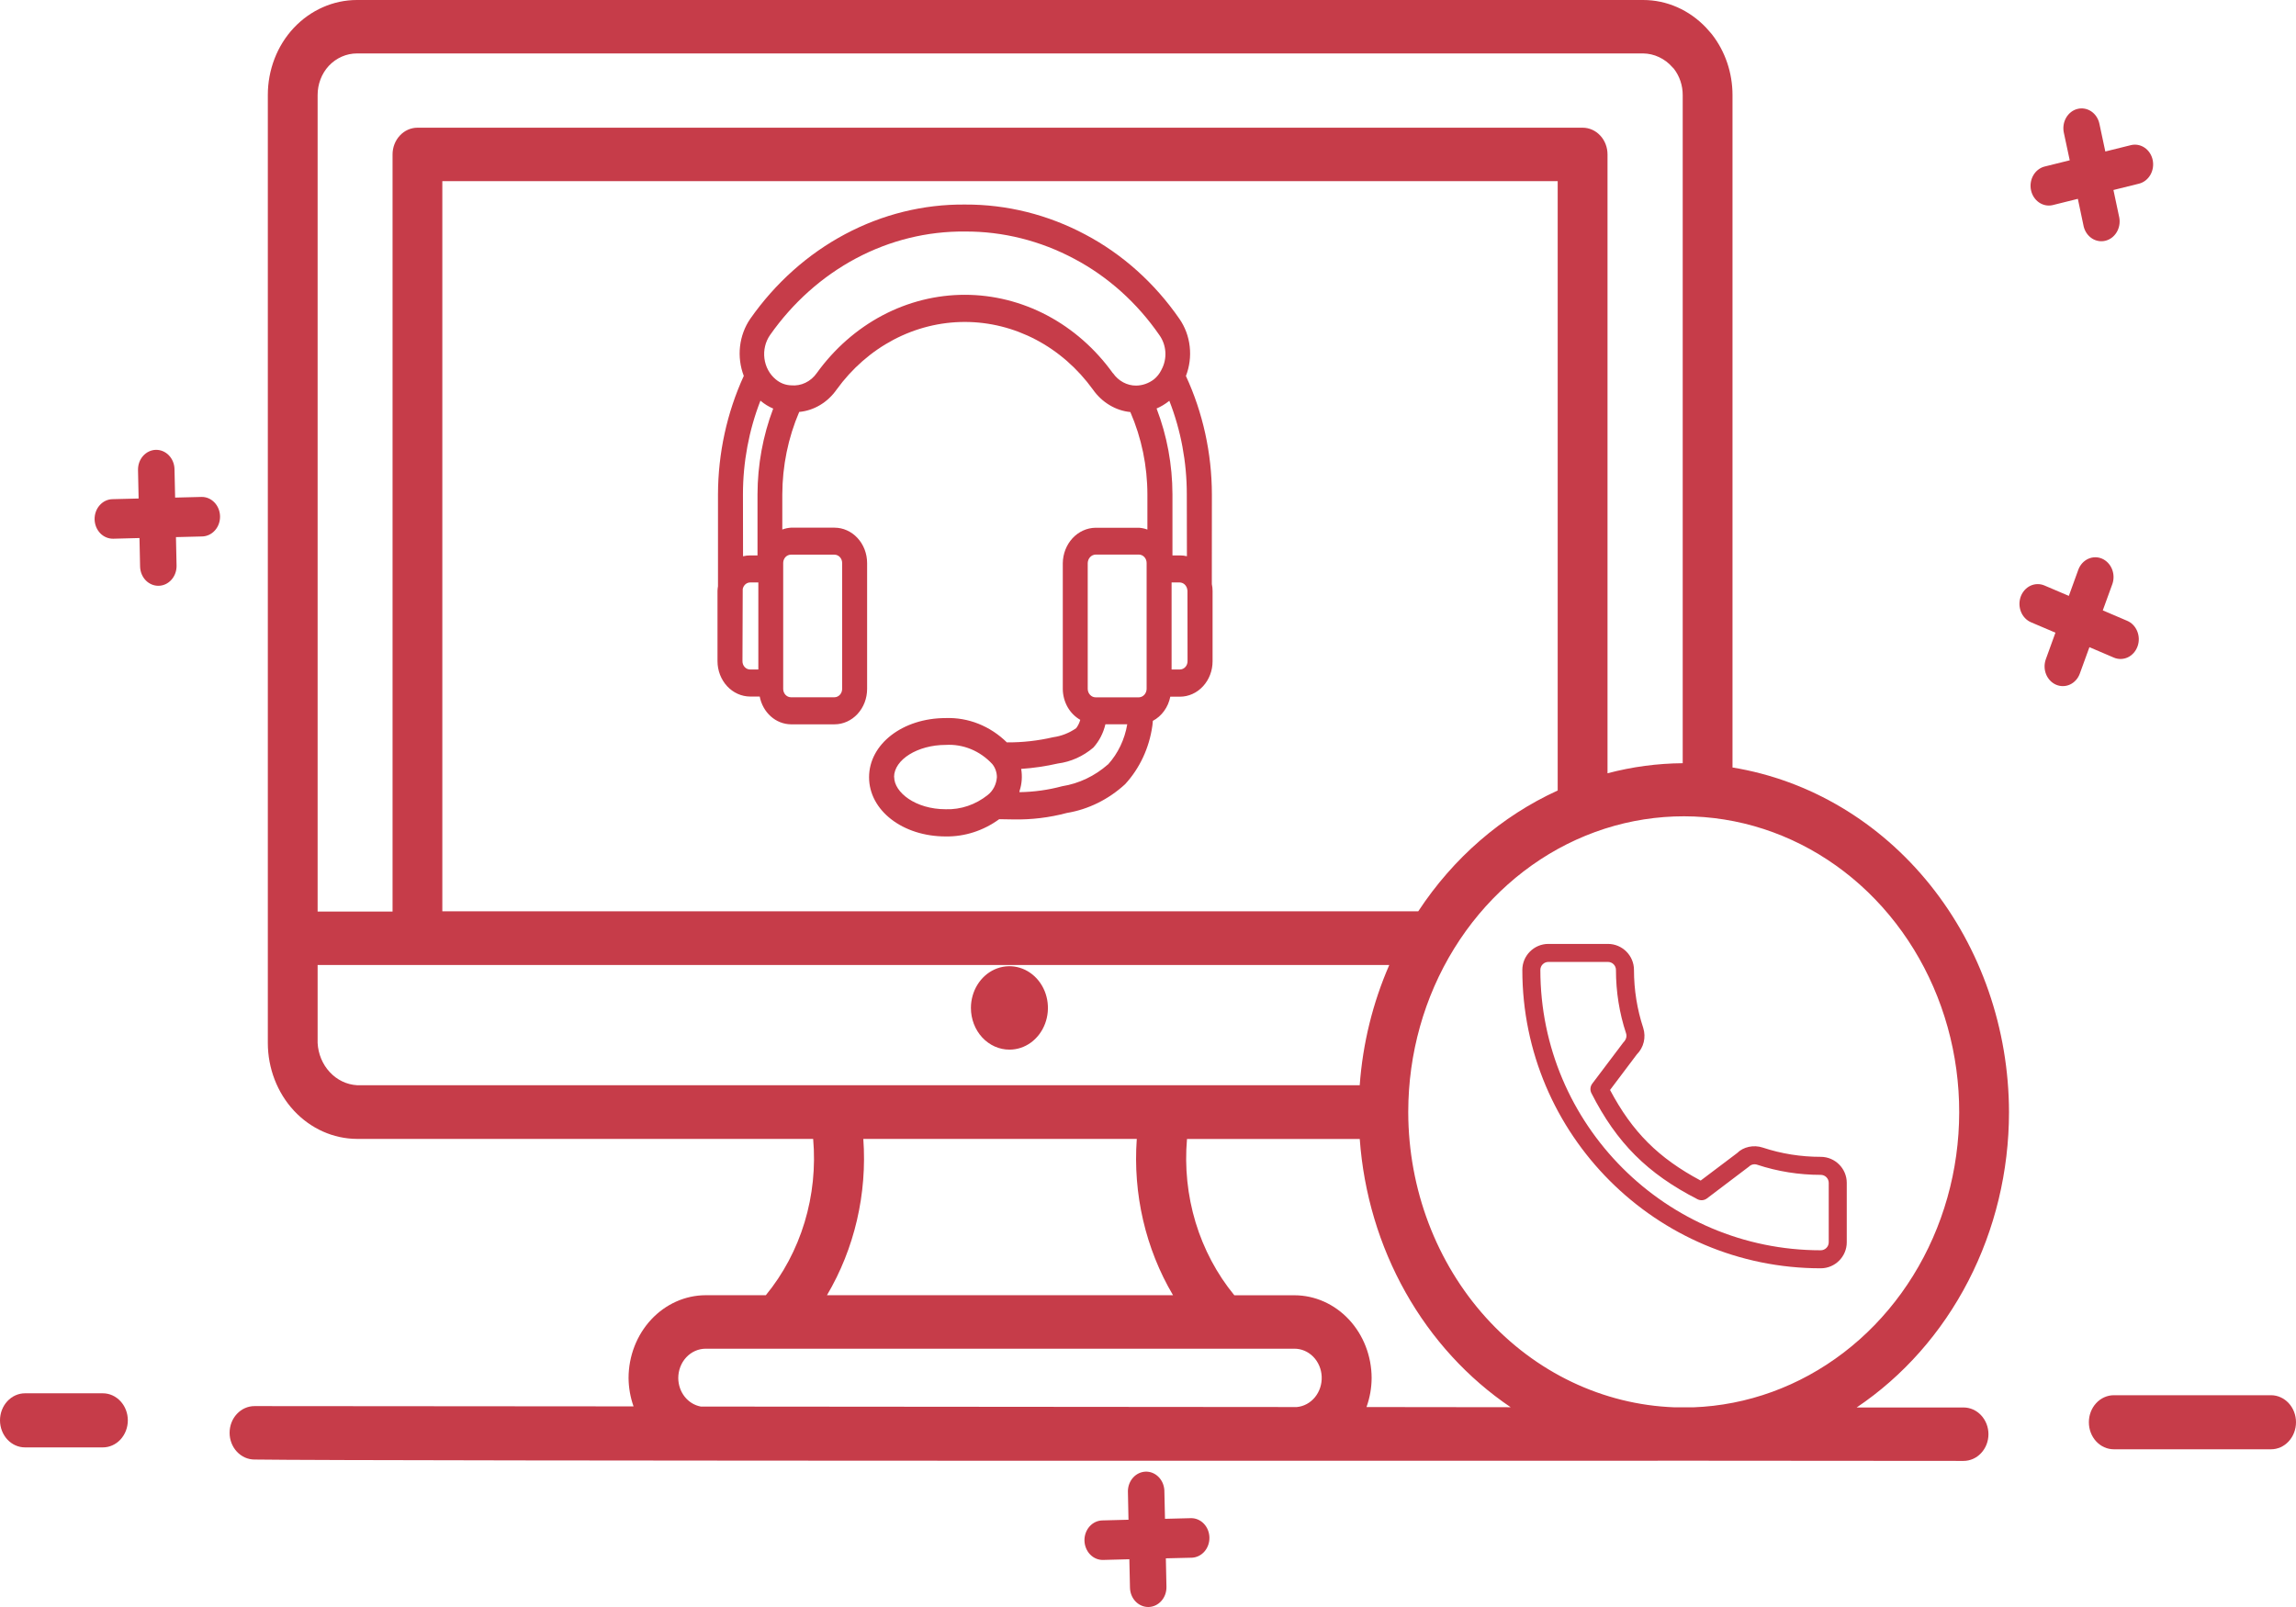 <svg width="80" height="56" viewBox="0 0 80 56" fill="none" xmlns="http://www.w3.org/2000/svg">
<path d="M75.006 5.573C74.968 5.396 74.867 5.242 74.725 5.146C74.582 5.049 74.411 5.018 74.247 5.058L73.356 5.279L73.15 4.313C73.113 4.135 73.011 3.98 72.869 3.883C72.726 3.786 72.553 3.754 72.389 3.795C72.224 3.835 72.082 3.945 71.992 4.1C71.902 4.255 71.873 4.442 71.91 4.62L72.116 5.586L71.223 5.808C71.064 5.854 70.927 5.965 70.842 6.118C70.757 6.271 70.73 6.454 70.767 6.628C70.804 6.802 70.902 6.953 71.04 7.051C71.178 7.148 71.345 7.184 71.507 7.151L72.399 6.929L72.603 7.896C72.646 8.068 72.749 8.216 72.89 8.308C73.031 8.4 73.2 8.429 73.361 8.389C73.521 8.349 73.661 8.244 73.751 8.094C73.841 7.945 73.874 7.763 73.844 7.588L73.639 6.621L74.531 6.4C74.695 6.358 74.837 6.248 74.926 6.093C75.015 5.938 75.044 5.751 75.006 5.573Z" fill="#C63C49"/>
<path d="M71.641 23.861C71.719 23.894 71.802 23.911 71.885 23.909C71.969 23.908 72.051 23.889 72.128 23.853C72.205 23.817 72.274 23.765 72.332 23.7C72.391 23.635 72.436 23.558 72.467 23.474L72.802 22.552L73.653 22.916C73.81 22.983 73.985 22.979 74.14 22.907C74.294 22.834 74.416 22.697 74.478 22.527C74.54 22.357 74.537 22.168 74.469 22C74.402 21.832 74.276 21.701 74.119 21.634L73.268 21.27L73.603 20.348C73.661 20.179 73.655 19.992 73.587 19.827C73.519 19.663 73.394 19.534 73.24 19.467C73.085 19.401 72.912 19.404 72.759 19.474C72.605 19.544 72.483 19.677 72.419 19.843L72.085 20.765L71.233 20.402C71.155 20.369 71.073 20.353 70.989 20.355C70.906 20.356 70.823 20.376 70.746 20.412C70.67 20.448 70.601 20.5 70.543 20.565C70.485 20.63 70.439 20.707 70.408 20.791C70.378 20.875 70.363 20.965 70.364 21.056C70.366 21.146 70.384 21.235 70.417 21.318C70.45 21.401 70.498 21.476 70.558 21.539C70.618 21.602 70.689 21.651 70.767 21.685L71.618 22.047L71.284 22.97C71.222 23.14 71.225 23.329 71.292 23.496C71.359 23.663 71.485 23.794 71.641 23.861Z" fill="#C63C49"/>
<path d="M3.296 18.097C3.298 18.188 3.316 18.277 3.349 18.36C3.383 18.443 3.431 18.518 3.491 18.581C3.551 18.643 3.622 18.692 3.7 18.725C3.778 18.758 3.861 18.774 3.944 18.773L4.86 18.749L4.881 19.74C4.885 19.923 4.955 20.096 5.077 20.223C5.199 20.349 5.363 20.417 5.531 20.413C5.7 20.409 5.86 20.332 5.976 20.2C6.093 20.068 6.156 19.891 6.152 19.708L6.131 18.717L7.046 18.694C7.215 18.689 7.375 18.613 7.491 18.481C7.608 18.349 7.671 18.172 7.667 17.989C7.663 17.806 7.592 17.633 7.47 17.507C7.348 17.381 7.185 17.312 7.016 17.317L6.102 17.34L6.08 16.348C6.078 16.258 6.06 16.169 6.026 16.086C5.992 16.003 5.943 15.928 5.883 15.866C5.823 15.804 5.751 15.755 5.673 15.722C5.596 15.69 5.513 15.674 5.429 15.676C5.346 15.678 5.263 15.698 5.187 15.735C5.111 15.771 5.042 15.824 4.984 15.889C4.926 15.955 4.881 16.032 4.851 16.116C4.821 16.201 4.807 16.291 4.809 16.381L4.83 17.372L3.915 17.395C3.747 17.399 3.587 17.476 3.472 17.608C3.356 17.739 3.293 17.915 3.296 18.097Z" fill="#C63C49"/>
<path d="M37.786 53.684C37.788 53.775 37.806 53.864 37.84 53.947C37.873 54.03 37.921 54.105 37.982 54.168C38.042 54.231 38.113 54.28 38.191 54.313C38.269 54.346 38.352 54.362 38.435 54.36L39.35 54.336L39.372 55.327C39.376 55.51 39.446 55.683 39.568 55.809C39.69 55.935 39.854 56.004 40.022 56C40.191 55.996 40.351 55.919 40.467 55.787C40.584 55.655 40.647 55.478 40.643 55.295L40.622 54.304L41.537 54.282C41.702 54.272 41.858 54.194 41.971 54.062C42.083 53.931 42.144 53.756 42.14 53.577C42.136 53.398 42.068 53.227 41.95 53.101C41.832 52.975 41.673 52.905 41.507 52.904L40.592 52.927L40.57 51.936C40.561 51.757 40.489 51.589 40.367 51.467C40.246 51.345 40.086 51.279 39.92 51.283C39.755 51.288 39.598 51.361 39.482 51.489C39.366 51.617 39.3 51.789 39.3 51.968L39.32 52.959L38.406 52.983C38.238 52.987 38.078 53.063 37.962 53.195C37.846 53.326 37.783 53.502 37.786 53.684Z" fill="#C63C49"/>
<path d="M0.87 50.438H3.584C3.815 50.438 4.036 50.338 4.199 50.162C4.362 49.985 4.454 49.745 4.454 49.495C4.454 49.246 4.362 49.006 4.199 48.83C4.036 48.653 3.815 48.553 3.584 48.553H0.87C0.639 48.553 0.418 48.653 0.255 48.83C0.092 49.006 0 49.246 0 49.495C0 49.745 0.092 49.985 0.255 50.162C0.418 50.338 0.639 50.438 0.87 50.438Z" fill="#C63C49"/>
<path d="M79.13 50.504C79.361 50.504 79.582 50.405 79.745 50.228C79.908 50.052 80 49.812 80 49.562C80 49.312 79.908 49.073 79.745 48.896C79.582 48.72 79.361 48.62 79.13 48.62H73.652C73.422 48.62 73.2 48.72 73.037 48.896C72.874 49.073 72.783 49.312 72.783 49.562C72.783 49.812 72.874 50.052 73.037 50.228C73.2 50.405 73.422 50.504 73.652 50.504H79.13Z" fill="#C63C49"/>
<path d="M35.175 36.577C35.441 36.577 35.7 36.491 35.92 36.331C36.14 36.17 36.311 35.943 36.412 35.677C36.513 35.412 36.539 35.12 36.487 34.838C36.435 34.556 36.307 34.298 36.119 34.095C35.931 33.892 35.693 33.754 35.432 33.698C35.172 33.642 34.903 33.671 34.657 33.781C34.413 33.891 34.203 34.078 34.056 34.317C33.909 34.556 33.83 34.837 33.83 35.124C33.83 35.315 33.865 35.504 33.932 35.681C34 35.858 34.099 36.018 34.224 36.153C34.349 36.288 34.498 36.395 34.661 36.468C34.824 36.54 34.999 36.578 35.175 36.577Z" fill="#C63C49"/>
<path d="M42.226 17.226C42.223 15.794 41.913 14.382 41.321 13.102C41.447 12.777 41.493 12.423 41.453 12.073C41.414 11.723 41.29 11.392 41.094 11.11C40.233 9.864 39.11 8.857 37.818 8.174C36.514 7.479 35.079 7.121 33.626 7.128C32.178 7.114 30.748 7.467 29.448 8.159C28.148 8.85 27.016 9.861 26.141 11.11C25.947 11.392 25.825 11.724 25.785 12.072C25.746 12.421 25.791 12.775 25.916 13.099C25.328 14.382 25.021 15.794 25.017 17.226V20.428C25.007 20.482 25.002 20.535 25 20.59V23.039C25 23.366 25.121 23.68 25.334 23.911C25.548 24.142 25.837 24.272 26.139 24.273H26.471C26.523 24.544 26.66 24.789 26.858 24.965C27.055 25.141 27.303 25.238 27.559 25.241H29.076C29.377 25.241 29.666 25.111 29.879 24.88C30.093 24.649 30.212 24.336 30.213 24.01V19.619C30.212 19.293 30.093 18.98 29.879 18.749C29.666 18.518 29.377 18.388 29.076 18.388H27.556C27.455 18.395 27.354 18.416 27.258 18.453V17.229C27.261 16.236 27.461 15.255 27.847 14.355C28.103 14.331 28.351 14.249 28.576 14.114C28.8 13.98 28.996 13.796 29.151 13.575C29.682 12.841 30.36 12.247 31.133 11.839C31.907 11.431 32.756 11.219 33.616 11.219C34.476 11.219 35.325 11.431 36.099 11.839C36.873 12.247 37.55 12.841 38.081 13.575C38.236 13.796 38.432 13.98 38.657 14.115C38.881 14.251 39.129 14.334 39.385 14.359C39.775 15.257 39.978 16.237 39.979 17.23V18.454C39.886 18.419 39.79 18.398 39.692 18.391H38.17C37.869 18.395 37.582 18.527 37.369 18.757C37.157 18.988 37.035 19.299 37.031 19.625V24.015C37.034 24.236 37.092 24.452 37.199 24.641C37.306 24.829 37.459 24.982 37.64 25.085C37.61 25.19 37.562 25.289 37.498 25.375C37.254 25.544 36.979 25.652 36.692 25.691C36.163 25.814 35.623 25.874 35.082 25.87C34.5 25.299 33.736 24.994 32.95 25.023C31.453 25.023 30.281 25.929 30.281 27.085C30.281 28.242 31.453 29.148 32.95 29.148C33.614 29.158 34.264 28.948 34.815 28.547C34.979 28.547 35.142 28.555 35.324 28.555C35.948 28.566 36.57 28.49 37.175 28.329C37.923 28.205 38.625 27.858 39.202 27.328C39.709 26.778 40.042 26.067 40.151 25.298C40.162 25.237 40.161 25.179 40.169 25.12C40.322 25.039 40.457 24.921 40.562 24.775C40.668 24.629 40.741 24.459 40.777 24.278H41.111C41.413 24.278 41.703 24.148 41.916 23.916C42.13 23.685 42.25 23.371 42.25 23.044V20.595C42.25 20.514 42.242 20.434 42.224 20.355L42.226 17.226ZM41.356 19.383C41.276 19.364 41.195 19.354 41.113 19.355H40.852V17.226C40.85 16.199 40.663 15.183 40.299 14.235C40.452 14.17 40.596 14.083 40.728 13.978L40.743 13.966C41.147 14.997 41.353 16.106 41.352 17.226L41.356 19.383ZM25.887 17.226C25.887 16.105 26.094 14.995 26.496 13.962L26.506 13.97C26.638 14.082 26.785 14.172 26.941 14.238C26.582 15.186 26.396 16.201 26.394 17.226V19.355H26.142C26.057 19.354 25.972 19.364 25.89 19.385L25.887 17.226ZM25.87 23.038L25.879 20.526C25.892 20.461 25.925 20.403 25.972 20.361C26.02 20.319 26.079 20.297 26.14 20.297H26.423V23.33H26.14C26.104 23.33 26.069 23.323 26.036 23.309C26.003 23.294 25.973 23.273 25.948 23.246C25.922 23.218 25.903 23.186 25.889 23.15C25.876 23.114 25.869 23.076 25.87 23.038ZM27.559 19.329H29.076C29.146 19.329 29.215 19.36 29.265 19.414C29.315 19.468 29.343 19.541 29.343 19.618V24.009C29.342 24.085 29.314 24.158 29.264 24.212C29.214 24.266 29.146 24.297 29.076 24.298H27.556C27.486 24.297 27.418 24.266 27.368 24.212C27.318 24.158 27.29 24.085 27.289 24.009V23.82C27.289 23.813 27.289 23.805 27.289 23.798V19.823C27.289 19.815 27.289 19.808 27.289 19.8V19.612C27.291 19.536 27.32 19.464 27.369 19.412C27.419 19.359 27.487 19.329 27.556 19.329H27.559ZM38.776 13.005C38.165 12.154 37.382 11.466 36.488 10.992C35.594 10.519 34.612 10.273 33.616 10.273C32.621 10.273 31.639 10.519 30.745 10.992C29.851 11.466 29.068 12.154 28.456 13.005C28.353 13.15 28.217 13.266 28.061 13.34C27.906 13.414 27.735 13.444 27.566 13.428C27.37 13.423 27.181 13.349 27.027 13.218C26.813 13.041 26.672 12.78 26.635 12.492C26.598 12.203 26.668 11.91 26.829 11.678C27.624 10.544 28.652 9.628 29.831 9.001C31.01 8.375 32.308 8.055 33.622 8.068C34.942 8.061 36.246 8.387 37.431 9.019C38.602 9.638 39.62 10.551 40.4 11.682C40.52 11.851 40.592 12.055 40.605 12.268C40.618 12.481 40.572 12.693 40.473 12.877L40.463 12.898C40.4 13.024 40.313 13.133 40.207 13.219C40.025 13.358 39.809 13.434 39.587 13.437C39.431 13.438 39.276 13.399 39.137 13.324C38.997 13.249 38.875 13.14 38.781 13.005H38.776ZM37.9 19.618C37.903 19.542 37.932 19.469 37.982 19.415C38.032 19.361 38.099 19.329 38.169 19.326H39.691C39.761 19.329 39.828 19.361 39.876 19.415C39.925 19.47 39.952 19.542 39.952 19.618V24.008C39.95 24.083 39.922 24.155 39.874 24.209C39.826 24.263 39.76 24.295 39.691 24.3H38.17C38.099 24.299 38.031 24.268 37.981 24.213C37.93 24.159 37.901 24.085 37.9 24.008V19.618ZM31.152 27.079C31.152 26.471 31.976 25.958 32.952 25.958C33.251 25.94 33.55 25.99 33.83 26.105C34.11 26.22 34.364 26.398 34.576 26.627C34.677 26.752 34.733 26.913 34.735 27.079C34.727 27.203 34.694 27.323 34.639 27.431C34.583 27.539 34.507 27.633 34.414 27.705C33.991 28.042 33.477 28.217 32.952 28.2C31.896 28.2 31.156 27.609 31.156 27.079H31.152ZM38.605 26.638C38.146 27.042 37.595 27.305 37.009 27.398C36.522 27.529 36.022 27.598 35.52 27.605C35.526 27.587 35.52 27.567 35.529 27.548C35.607 27.306 35.624 27.046 35.581 26.794C36.011 26.765 36.438 26.702 36.86 26.606C37.311 26.547 37.738 26.356 38.095 26.052C38.299 25.826 38.444 25.546 38.516 25.239H39.277C39.188 25.767 38.956 26.254 38.609 26.638H38.605ZM41.378 23.038C41.379 23.076 41.372 23.114 41.358 23.15C41.345 23.186 41.325 23.218 41.3 23.245C41.275 23.272 41.245 23.294 41.212 23.308C41.179 23.323 41.144 23.33 41.108 23.33H40.822V20.297H41.108C41.172 20.299 41.233 20.325 41.28 20.37C41.328 20.416 41.359 20.478 41.369 20.546C41.373 20.56 41.375 20.574 41.375 20.588L41.378 23.038Z" fill="#C63C49"/>
<path d="M70 38.762C69.996 35.855 69.022 33.044 67.255 30.84C65.488 28.636 63.044 27.183 60.366 26.745V3.314C60.366 2.541 60.113 1.792 59.651 1.199C59.635 1.177 59.57 1.106 59.552 1.084L59.446 0.965C58.861 0.346 58.073 -0.001 57.252 2.53712e-06H12.438C11.614 -9.90766e-05 10.823 0.349 10.237 0.971C9.949 1.278 9.721 1.643 9.566 2.045C9.411 2.448 9.331 2.879 9.332 3.314V36.346C9.333 37.23 9.661 38.078 10.242 38.705C10.825 39.331 11.614 39.684 12.438 39.688H28.333C28.419 40.669 28.317 41.658 28.034 42.595C27.75 43.531 27.291 44.396 26.684 45.135H24.59C23.878 45.136 23.194 45.441 22.69 45.982C22.186 46.523 21.902 47.256 21.901 48.021C21.904 48.359 21.963 48.693 22.075 49.009L8.867 48.999C8.637 48.999 8.417 49.097 8.254 49.272C8.091 49.446 8 49.683 8 49.93C8 50.177 8.091 50.413 8.254 50.588C8.417 50.763 8.637 50.861 8.867 50.861C12.458 50.918 58.903 50.904 59.002 50.902L68.416 50.909C68.646 50.909 68.867 50.811 69.029 50.636C69.192 50.462 69.284 50.225 69.284 49.978C69.284 49.731 69.192 49.495 69.029 49.32C68.867 49.145 68.646 49.047 68.416 49.047H64.692C66.315 47.955 67.654 46.438 68.582 44.64C69.511 42.841 69.998 40.819 70 38.762ZM11.457 2.294C11.718 2.017 12.071 1.862 12.438 1.862H57.252C57.443 1.864 57.633 1.908 57.808 1.991C57.984 2.073 58.142 2.193 58.273 2.343L58.323 2.395C58.523 2.654 58.632 2.979 58.631 3.314V26.596C57.748 26.603 56.869 26.72 56.011 26.947V5.381C56.011 5.134 55.92 4.897 55.757 4.723C55.594 4.548 55.374 4.45 55.144 4.45H14.546C14.316 4.45 14.095 4.548 13.933 4.723C13.77 4.897 13.678 5.134 13.678 5.381V31.765H11.067V3.314C11.066 2.932 11.206 2.565 11.457 2.294ZM49.417 31.756H15.412V6.312H54.275V27.547C52.322 28.438 50.639 29.895 49.417 31.756ZM11.067 36.346V33.627H48.407C47.831 34.946 47.482 36.365 47.377 37.817H12.438C12.081 37.796 11.743 37.634 11.491 37.362C11.238 37.091 11.087 36.729 11.067 36.346ZM30.081 39.688H39.609C39.471 41.602 39.914 43.513 40.872 45.135H28.814C29.773 43.514 30.218 41.603 30.081 39.688ZM23.633 48.023C23.633 47.751 23.733 47.491 23.912 47.299C24.091 47.107 24.334 46.999 24.587 46.999H45.098C45.343 46.997 45.58 47.098 45.758 47.279C45.935 47.46 46.041 47.708 46.052 47.971C46.063 48.234 45.979 48.491 45.818 48.689C45.656 48.887 45.429 49.01 45.185 49.032L24.419 49.015C24.2 48.975 24.001 48.854 23.857 48.672C23.713 48.49 23.634 48.259 23.633 48.02V48.023ZM47.613 49.032C47.729 48.71 47.79 48.368 47.792 48.023C47.791 47.258 47.507 46.525 47.003 45.984C46.499 45.443 45.816 45.138 45.103 45.137H43.008C42.401 44.398 41.942 43.533 41.658 42.597C41.375 41.66 41.273 40.67 41.359 39.69H47.378C47.514 41.58 48.06 43.41 48.973 45.033C49.886 46.657 51.141 48.028 52.636 49.038L47.613 49.032ZM58.996 49.041H58.335C55.853 48.948 53.501 47.827 51.773 45.912C50.045 43.997 49.075 41.438 49.068 38.773C49.068 38.773 49.068 38.764 49.068 38.758V38.749V38.737C49.07 36.715 49.626 34.739 50.667 33.054C51.709 31.369 53.189 30.05 54.924 29.261C56.659 28.473 58.571 28.25 60.424 28.62C62.276 28.99 63.986 29.937 65.34 31.343C66.694 32.748 67.633 34.551 68.039 36.525C68.445 38.5 68.302 40.559 67.625 42.446C66.949 44.333 65.77 45.965 64.235 47.138C62.7 48.311 60.878 48.973 58.995 49.042L58.996 49.041Z" fill="#C63C49"/>
<path d="M63.44 40.313C62.748 40.313 62.068 40.205 61.425 39.992C61.103 39.882 60.738 39.967 60.528 40.181L59.257 41.14C57.783 40.353 56.875 39.446 56.099 37.983L57.031 36.745C57.273 36.503 57.359 36.15 57.255 35.819C57.042 35.172 56.933 34.492 56.933 33.8C56.933 33.3 56.526 32.893 56.026 32.893H53.95C53.45 32.893 53.043 33.3 53.043 33.8C53.043 39.533 57.707 44.197 63.44 44.197C63.94 44.197 64.347 43.79 64.347 43.29V41.22C64.347 40.72 63.94 40.313 63.44 40.313ZM63.719 43.29C63.719 43.444 63.594 43.569 63.44 43.569C58.053 43.569 53.671 39.187 53.671 33.8C53.671 33.646 53.796 33.521 53.95 33.521H56.026C56.18 33.521 56.305 33.646 56.305 33.8C56.305 34.56 56.424 35.305 56.658 36.011C56.69 36.116 56.664 36.224 56.558 36.333L55.479 37.763C55.407 37.859 55.395 37.987 55.45 38.094C56.331 39.826 57.401 40.896 59.145 41.79C59.251 41.845 59.381 41.834 59.477 41.761L60.94 40.653C61.014 40.579 61.124 40.553 61.224 40.587C61.935 40.822 62.681 40.941 63.44 40.941C63.594 40.941 63.719 41.066 63.719 41.22V43.29Z" fill="#C63C49"/>
</svg>
